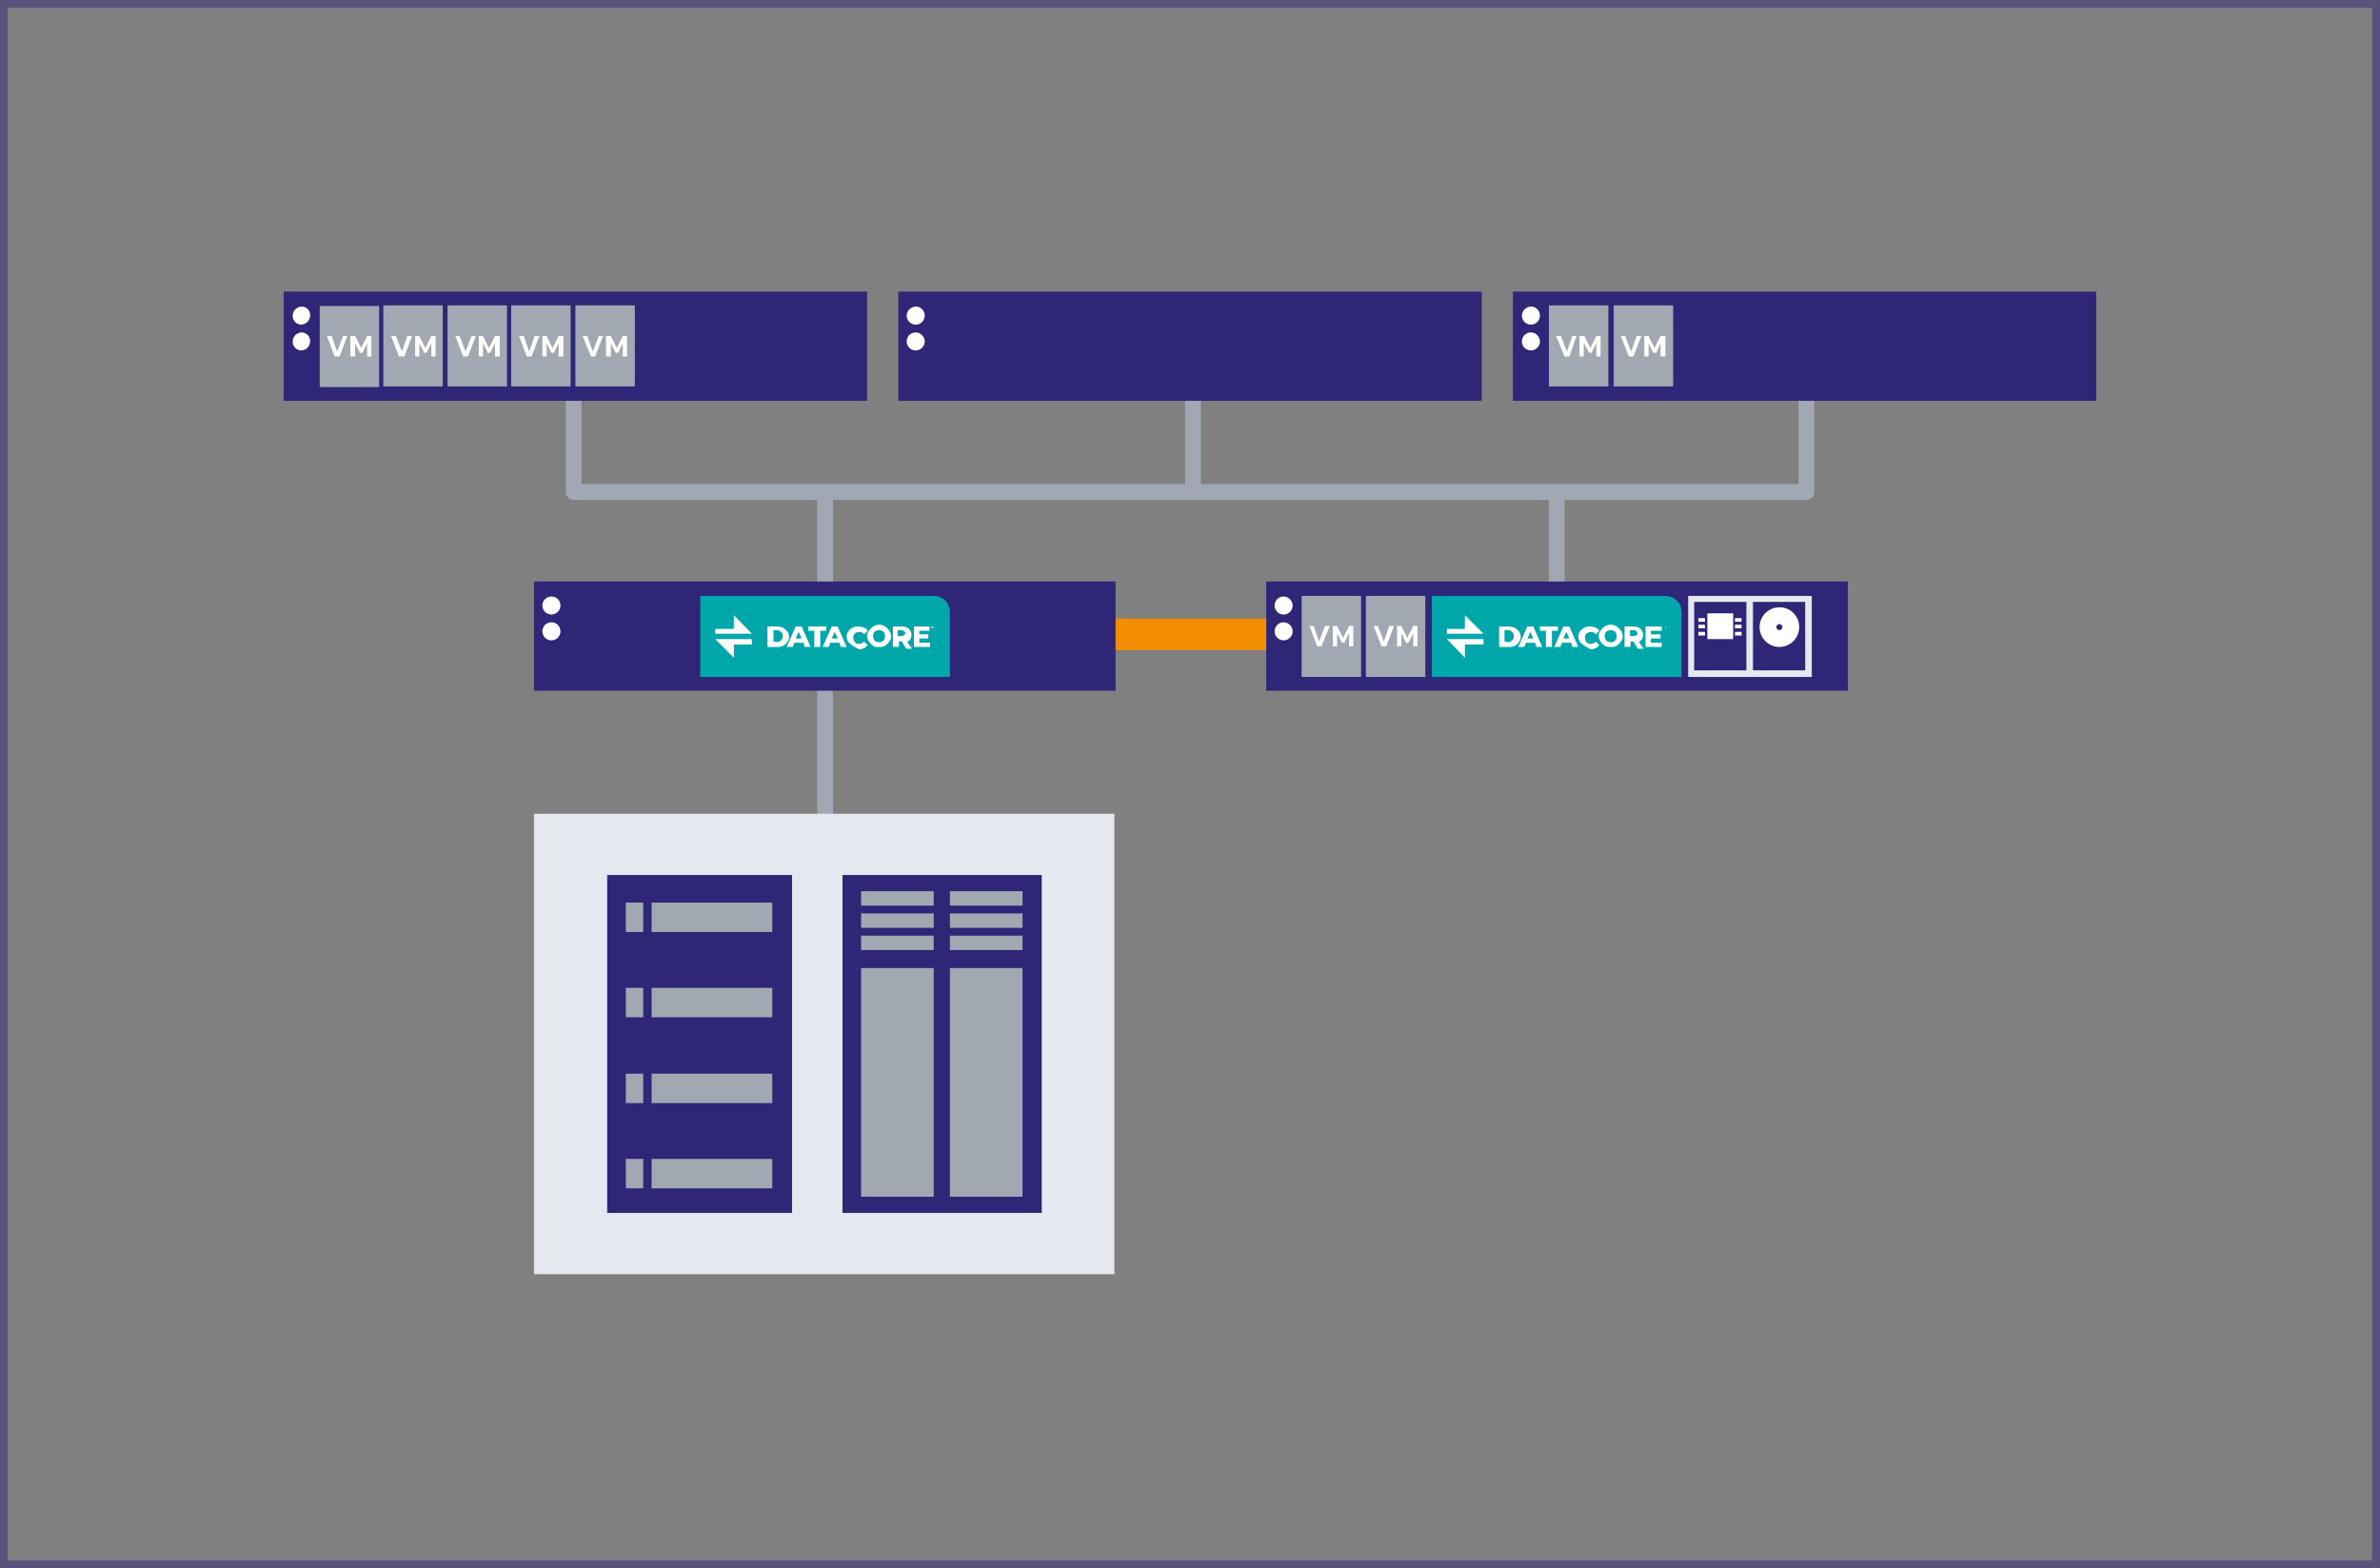 <?xml version="1.0" encoding="UTF-8"?>
<svg xmlns="http://www.w3.org/2000/svg" width="302" height="199" viewBox="0 0 302 199">
  <rect x="0" y="0" width="302" height="199" fill="#808080" stroke="none"/>
  <g data-name="Group 7118">
    <path data-name="Line 12" transform="translate(104.695 80.487)" style="stroke-linejoin:round;stroke-miterlimit:10;stroke:#f28c00;stroke-width:4px;fill:none" d="M0 0h92.838"></path>
    <path data-name="Line 13" transform="translate(104.695 62.437)" style="stroke:#a2a8b3;stroke-width:2px;stroke-linejoin:round;stroke-miterlimit:10;fill:none" d="M0 0v51.483"></path>
    <path data-name="Line 14" transform="translate(197.533 62.437)" style="stroke:#a2a8b3;stroke-width:2px;stroke-linejoin:round;stroke-miterlimit:10;fill:none" d="M0 0v14.242"></path>
    <path data-name="Rectangle 1627" transform="translate(67.758 73.785)" style="fill:#2f2678" d="M0 0h73.798v13.861H0z"></path>
    <g data-name="Group 6346">
      <path data-name="Path 3434" d="M101.082 60.981H69.4V50.7h29.626a2.048 2.048 0 0 1 2.056 2.056v8.225z" transform="translate(19.454 24.913)" style="fill:#00a7aa"></path>
      <path data-name="Path 3435" d="M71.9 56.261v-.609h2.361V53.9l2.285 2.361z" transform="translate(18.858 24.15)" style="fill:#fff"></path>
      <path data-name="Path 3436" d="m71.9 57.9 2.361 2.361v-1.676h2.285V57.9z" transform="translate(18.858 23.196)" style="fill:#fff"></path>
      <path data-name="Path 3437" d="M80.6 55.8h1.219a2.253 2.253 0 0 1 .762.152 3.312 3.312 0 0 1 .533.457 1.228 1.228 0 0 1 .228.685 1.063 1.063 0 0 1-.228.685 1.024 1.024 0 0 1-.533.457 1.252 1.252 0 0 1-.762.152H80.6zm1.219 1.98a.762.762 0 0 0 0-1.523h-.457V57.7l.457.076z" transform="translate(16.784 23.697)" style="fill:#fff"></path>
      <path data-name="Path 3438" d="M85.932 57.856H84.79l-.228.533H83.8l1.142-2.589h.758l1.142 2.589h-.762zm-.228-.533-.381-.838-.381.838z" transform="translate(16.021 23.697)" style="fill:#fff"></path>
      <path data-name="Path 3439" d="M88.162 56.333H87.4V55.8h2.285v.533h-.762v2.056h-.762z" transform="translate(15.163 23.697)" style="fill:#fff"></path>
      <path data-name="Path 3440" d="M91.932 57.856H90.79l-.228.533H89.8l1.142-2.589h.758l1.142 2.589h-.762zm-.228-.533-.381-.838-.381.838z" transform="translate(14.591 23.697)" style="fill:#fff"></path>
      <path data-name="Path 3441" d="M94.562 58.237a3.313 3.313 0 0 1-.533-.457 1.228 1.228 0 0 1-.228-.685 1.063 1.063 0 0 1 .228-.685 1.024 1.024 0 0 1 .533-.457 1.253 1.253 0 0 1 .762-.152 2.224 2.224 0 0 1 .685.152.78.78 0 0 1 .457.381l-.457.457a.693.693 0 0 0-.609-.3 3.3 3.3 0 0 0-.381.076.6.6 0 0 0-.3.3.687.687 0 0 0-.076.381 3.3 3.3 0 0 0 .076.381.6.6 0 0 0 .3.3.687.687 0 0 0 .381.076.94.94 0 0 0 .609-.3l.457.457a2.019 2.019 0 0 1-.457.381 1.521 1.521 0 0 1-.685.152c-.3-.228-.533-.3-.762-.457" transform="translate(13.637 23.697)" style="fill:#fff"></path>
      <path data-name="Path 3442" d="M97.962 58.166a1.779 1.779 0 0 1-.533-.533 1.228 1.228 0 0 1-.228-.685.931.931 0 0 1 .228-.685 3.52 3.52 0 0 1 .533-.533 1.384 1.384 0 0 1 1.523 0 1.779 1.779 0 0 1 .533.533 1.228 1.228 0 0 1 .228.685.931.931 0 0 1-.228.685 1.779 1.779 0 0 1-.533.533 1.253 1.253 0 0 1-.762.152.938.938 0 0 1-.762-.152m1.142-.533a.6.6 0 0 0 .3-.3.687.687 0 0 0 .076-.381 3.3 3.3 0 0 0-.076-.381.6.6 0 0 0-.3-.3.687.687 0 0 0-.381-.076 3.3 3.3 0 0 0-.381.076.6.6 0 0 0-.3.3.687.687 0 0 0-.076.381 3.3 3.3 0 0 0 .076.381.6.6 0 0 0 .3.3.687.687 0 0 0 .381.076c.152.076.228 0 .381-.076" transform="translate(12.826 23.768)" style="fill:#fff"></path>
      <path data-name="Path 3443" d="M102.642 57.7h-.381v.685h-.761V55.8h1.219a1.435 1.435 0 0 1 .609.152.918.918 0 0 1 .381.381 1.009 1.009 0 0 1 0 1.066c-.076.152-.228.228-.381.381l.609.838h-.762zm.3-1.295a.582.582 0 0 0-.381-.152h-.457v.762h.457a.582.582 0 0 0 .381-.152.4.4 0 0 0 .152-.3c0 .076-.076-.076-.152-.152" transform="translate(11.801 23.697)" style="fill:#fff"></path>
      <path data-name="Path 3444" d="M107.056 57.856v.533H105V55.8h1.98v.533h-1.295v.457h1.142v.533h-1.142v.533z" transform="translate(10.967 23.697)" style="fill:#fff"></path>
      <path data-name="Path 3445" d="M107.952 56.028h-.076V55.8h.076z" transform="translate(10.299 23.697)" style="fill:#fff"></path>
      <path data-name="Path 3446" d="M108.176 55.8v.228h-.076V55.8h.076l.076.152.152-.152v.228-.228l-.152.228z" transform="translate(10.228 23.697)" style="fill:#fff"></path>
      <path data-name="Path 3447" d="M45.385 51.942a1.142 1.142 0 1 1-1.143-1.142 1.122 1.122 0 0 1 1.142 1.142" transform="translate(25.725 24.889)" style="fill:#fff"></path>
      <path data-name="Path 3448" d="M45.385 56.242a1.142 1.142 0 1 1-1.143-1.142 1.122 1.122 0 0 1 1.142 1.142" transform="translate(25.725 23.864)" style="fill:#fff"></path>
      <path data-name="Rectangle 1628" transform="translate(160.672 73.785)" style="fill:#2f2678" d="M0 0h73.798v13.861H0z"></path>
      <path data-name="Rectangle 1629" transform="translate(214.212 75.613)" style="fill:#e5e8ee" d="M0 0h15.689v10.281H0z"></path>
      <path data-name="Rectangle 1630" transform="translate(214.974 76.374)" style="fill:#2f2678" d="M0 0h6.626v8.682H0z"></path>
      <path data-name="Rectangle 1631" transform="translate(216.649 77.821)" style="fill:#fff" d="M0 0h3.275v3.275H0z"></path>
      <path data-name="Rectangle 1632" transform="translate(215.507 80.182)" style="fill:#fff" d="M0 0h.838v.457H0z"></path>
      <path data-name="Rectangle 1633" transform="translate(215.507 79.268)" style="fill:#fff" d="M0 0h.838v.457H0z"></path>
      <path data-name="Rectangle 1634" transform="translate(215.507 78.43)" style="fill:#fff" d="M0 0h.838v.457H0z"></path>
      <path data-name="Rectangle 1635" transform="translate(220.152 80.182)" style="fill:#fff" d="M0 0h.838v.457H0z"></path>
      <path data-name="Rectangle 1636" transform="translate(220.152 79.268)" style="fill:#fff" d="M0 0h.838v.457H0z"></path>
      <path data-name="Rectangle 1637" transform="translate(220.152 78.43)" style="fill:#fff" d="M0 0h.838v.457H0z"></path>
      <path data-name="Rectangle 1638" transform="translate(222.437 76.374)" style="fill:#2f2678" d="M0 0h6.626v8.682H0z"></path>
      <path data-name="Path 3449" d="M248.413 52.6a2.513 2.513 0 1 0 2.513 2.513 2.487 2.487 0 0 0-2.513-2.513m0 2.894a.381.381 0 1 1 .381-.381.408.408 0 0 1-.381.381" transform="translate(-22.625 24.46)" style="fill:#fff"></path>
      <path data-name="Path 3450" d="M222.982 60.981H191.3V50.7h29.626a2.048 2.048 0 0 1 2.056 2.056z" transform="translate(-9.608 24.913)" style="fill:#00a7aa"></path>
      <path data-name="Path 3451" d="M193.8 56.261v-.609h2.285V53.9l2.361 2.361z" transform="translate(-10.204 24.15)" style="fill:#fff"></path>
      <path data-name="Path 3452" d="m193.8 57.9 2.285 2.361v-1.676h2.361V57.9z" transform="translate(-10.204 23.196)" style="fill:#fff"></path>
      <path data-name="Path 3453" d="M202.5 55.8h1.219a2.253 2.253 0 0 1 .762.152 3.313 3.313 0 0 1 .533.457 1.229 1.229 0 0 1 .228.685 1.063 1.063 0 0 1-.228.685 1.024 1.024 0 0 1-.533.457 1.252 1.252 0 0 1-.762.152H202.5zm1.142 1.98a.762.762 0 0 0 0-1.523h-.457V57.7l.457.076z" transform="translate(-12.278 23.697)" style="fill:#fff"></path>
      <path data-name="Path 3454" d="M207.832 57.856h-1.142l-.228.533h-.762l1.142-2.589h.762l1.142 2.589h-.762zm-.228-.533-.381-.838-.381.838z" transform="translate(-13.041 23.697)" style="fill:#fff"></path>
      <path data-name="Path 3455" d="M210.062 56.333h-.762V55.8h2.285v.533h-.762v2.056h-.762z" transform="translate(-13.899 23.697)" style="fill:#fff"></path>
      <path data-name="Path 3456" d="M213.832 57.856h-1.142l-.228.533h-.762l1.142-2.589h.762l1.142 2.589h-.762zm-.228-.533-.381-.838-.381.838z" transform="translate(-14.472 23.697)" style="fill:#fff"></path>
      <path data-name="Path 3457" d="M216.462 58.237a3.312 3.312 0 0 1-.533-.457 1.228 1.228 0 0 1-.229-.685 1.063 1.063 0 0 1 .229-.685 1.024 1.024 0 0 1 .533-.457 1.252 1.252 0 0 1 .762-.152 2.224 2.224 0 0 1 .685.152.78.78 0 0 1 .457.381l-.457.457a.693.693 0 0 0-.609-.3 3.3 3.3 0 0 0-.381.076.6.6 0 0 0-.3.3.686.686 0 0 0-.076.381 3.3 3.3 0 0 0 .076.381.6.6 0 0 0 .3.3.687.687 0 0 0 .381.076.94.94 0 0 0 .609-.3l.457.457a2.019 2.019 0 0 1-.457.381 2.224 2.224 0 0 1-.685.152c-.3-.228-.533-.3-.762-.457" transform="translate(-15.425 23.697)" style="fill:#fff"></path>
      <path data-name="Path 3458" d="M219.862 58.166a1.779 1.779 0 0 1-.533-.533 1.228 1.228 0 0 1-.228-.685.931.931 0 0 1 .228-.685 1.78 1.78 0 0 1 .533-.533 1.384 1.384 0 0 1 1.523 0 1.78 1.78 0 0 1 .533.533 1.228 1.228 0 0 1 .228.685.931.931 0 0 1-.228.685 1.779 1.779 0 0 1-.533.533 1.252 1.252 0 0 1-.762.152 1.373 1.373 0 0 1-.762-.152m1.139-.534a.6.6 0 0 0 .3-.3.687.687 0 0 0 .076-.381 3.3 3.3 0 0 0-.076-.381.6.6 0 0 0-.3-.3.687.687 0 0 0-.381-.076c-.152 0-.228.076-.381.076a.6.6 0 0 0-.3.3.687.687 0 0 0-.076.381 3.3 3.3 0 0 0 .076.381.6.6 0 0 0 .3.3.687.687 0 0 0 .381.076.335.335 0 0 0 .381-.076" transform="translate(-16.236 23.768)" style="fill:#fff"></path>
      <path data-name="Path 3459" d="M224.542 57.7h-.381v.685h-.761V55.8h1.219a1.435 1.435 0 0 1 .609.152.918.918 0 0 1 .381.381 1.009 1.009 0 0 1 0 1.066c-.076.152-.228.228-.381.381l.609.838h-.762zm.381-1.295a.582.582 0 0 0-.381-.152h-.457v.762h.457a.582.582 0 0 0 .381-.152.4.4 0 0 0 .152-.3c-.076.076-.076-.076-.152-.152" transform="translate(-17.261 23.697)" style="fill:#fff"></path>
      <path data-name="Path 3460" d="M228.956 57.856v.533H226.9V55.8h2.056v.533h-1.371v.457h1.215v.533h-1.219v.533z" transform="translate(-18.095 23.697)" style="fill:#fff"></path>
      <path data-name="Path 3461" d="M229.852 56.028V55.8z" transform="translate(-18.763 23.697)" style="fill:#fff"></path>
      <path data-name="Path 3462" d="M230.1 55.8v.228-.228l.076.152.152-.152v.228-.228l-.076.228h-.076z" transform="translate(-18.858 23.697)" style="fill:#fff"></path>
      <path data-name="Path 3463" d="M167.385 51.942a1.142 1.142 0 1 1-1.142-1.142 1.171 1.171 0 0 1 1.142 1.142" transform="translate(-3.362 24.889)" style="fill:#fff"></path>
      <path data-name="Path 3464" d="M167.385 56.242a1.142 1.142 0 1 1-1.142-1.142 1.171 1.171 0 0 1 1.142 1.142" transform="translate(-3.362 23.864)" style="fill:#fff"></path>
      <path data-name="Line 15" transform="translate(151.381 50.023)" style="stroke:#a2a8b3;stroke-width:2px;stroke-linejoin:round;stroke-miterlimit:10;fill:none" d="M0 0v12.414"></path>
      <path data-name="Path 3465" d="M48.3 16.289V28.7h156.43v-15" transform="translate(24.485 33.734)" style="stroke:#a2a8b3;stroke-width:2px;stroke-linejoin:round;stroke-miterlimit:10;fill:none"></path>
      <path data-name="Rectangle 1639" transform="translate(113.987 37)" style="fill:#2f2678" d="M0 0h74.026v13.861H0z"></path>
      <path data-name="Path 3466" d="M106.085 3.642a1.142 1.142 0 1 1-2.285 0 1.171 1.171 0 0 1 1.142-1.142 1.122 1.122 0 0 1 1.142 1.142" transform="translate(11.253 36.404)" style="fill:#fff"></path>
      <path data-name="Path 3467" d="M106.085 7.942a1.142 1.142 0 1 1-1.143-1.142 1.171 1.171 0 0 1 1.142 1.142" transform="translate(11.253 35.379)" style="fill:#fff"></path>
      <path data-name="Rectangle 1640" transform="translate(191.974 37)" style="fill:#2f2678" d="M0 0h74.026v13.861H0z"></path>
      <path data-name="Rectangle 1641" transform="translate(204.768 38.752)" style="fill:#a2a8b2" d="M0 0h7.54v10.281H0z"></path>
      <path data-name="Rectangle 1642" transform="translate(196.543 38.752)" style="fill:#a2a8b2" d="M0 0h7.54v10.281H0z"></path>
      <path data-name="Path 3468" d="M212 7.4h.609l.762 1.98.685-1.98h.533l-.914 2.589h-.609z" transform="translate(-14.543 35.236)" style="fill:#fff"></path>
      <path data-name="Path 3469" d="M215.9 7.4h.609l.762 1.523.762-1.523h.533v2.589h-.533V8.314l-.609 1.219h-.3l-.685-1.219v1.675h-.539z" transform="translate(-15.473 35.236)" style="fill:#fff"></path>
      <path data-name="Path 3470" d="M222.8 7.4h.533l.762 1.98.685-1.98h.609l-.99 2.589h-.609z" transform="translate(-17.118 35.236)" style="fill:#fff"></path>
      <path data-name="Path 3471" d="M226.7 7.4h.533l.762 1.523.762-1.523h.609v2.589h-.609V8.314l-.533 1.219h-.381l-.609-1.219v1.675h-.534z" transform="translate(-18.048 35.236)" style="fill:#fff"></path>
      <path data-name="Path 3472" d="M208.585 3.642a1.142 1.142 0 0 1-2.285 0 1.171 1.171 0 0 1 1.142-1.142 1.122 1.122 0 0 1 1.142 1.142" transform="translate(-13.184 36.404)" style="fill:#fff"></path>
      <path data-name="Path 3473" d="M208.585 7.942a1.142 1.142 0 1 1-1.143-1.142 1.171 1.171 0 0 1 1.142 1.142" transform="translate(-13.184 35.379)" style="fill:#fff"></path>
      <path data-name="Rectangle 1643" style="fill:#2f2678" d="M0 0h74.026v13.861H0z" transform="translate(36 37)"></path>
      <path data-name="Rectangle 1644" transform="translate(48.642 38.752)" style="fill:#a2a8b2" d="M0 0h7.54v10.281H0z"></path>
      <path data-name="Rectangle 1645" transform="translate(40.57 38.828)" style="fill:#a2a8b2" d="M0 0h7.54v10.281H0z"></path>
      <path data-name="Path 3474" d="M7.2 7.4h.609l.685 1.98.762-1.98h.533L8.8 9.989h-.61z" transform="translate(34.283 35.236)" style="fill:#fff"></path>
      <path data-name="Path 3475" d="M11.1 7.4h.609l.762 1.523.761-1.523h.533v2.589h-.533V8.314l-.609 1.219h-.3l-.609-1.219v1.675H11.1z" transform="translate(33.354 35.236)" style="fill:#fff"></path>
      <path data-name="Path 3476" d="M17.9 7.4h.609l.762 1.98.685-1.98h.609l-.99 2.589h-.685z" transform="translate(31.732 35.236)" style="fill:#fff"></path>
      <path data-name="Path 3477" d="M21.9 7.4h.533l.762 1.523.761-1.523h.533v2.589h-.533V8.314l-.609 1.219h-.3l-.609-1.219v1.675H21.9z" transform="translate(30.779 35.236)" style="fill:#fff"></path>
      <path data-name="Rectangle 1646" transform="translate(56.791 38.752)" style="fill:#a2a8b2" d="M0 0h7.54v10.281H0z"></path>
      <path data-name="Path 3478" d="M28.6 7.4h.533l.762 1.98.762-1.98h.533l-.99 2.589h-.61z" transform="translate(29.181 35.236)" style="fill:#fff"></path>
      <path data-name="Path 3479" d="M32.5 7.4h.533l.762 1.523.761-1.523h.609v2.589h-.609V8.314l-.609 1.219h-.3l-.609-1.219v1.675H32.5z" transform="translate(28.252 35.236)" style="fill:#fff"></path>
      <path data-name="Rectangle 1647" transform="translate(64.864 38.752)" style="fill:#a2a8b2" d="M0 0h7.54v10.281H0z"></path>
      <path data-name="Path 3480" d="M39.2 7.4h.609l.685 1.98.686-1.98h.609L40.8 9.989h-.61z" transform="translate(26.654 35.236)" style="fill:#fff"></path>
      <path data-name="Path 3481" d="M43.1 7.4h.533l.762 1.523.761-1.523h.609v2.589h-.609V8.314l-.609 1.219h-.3l-.609-1.219v1.675H43.1z" transform="translate(25.725 35.236)" style="fill:#fff"></path>
      <path data-name="Rectangle 1648" transform="translate(73.013 38.752)" style="fill:#a2a8b2" d="M0 0h7.54v10.281H0z"></path>
      <path data-name="Path 3482" d="M49.8 7.4h.609l.685 1.98.762-1.98h.533L51.4 9.989h-.533z" transform="translate(24.127 35.236)" style="fill:#fff"></path>
      <path data-name="Path 3483" d="M53.7 7.4h.609l.762 1.523.761-1.523h.533v2.589h-.533V8.314l-.609 1.219h-.3l-.609-1.219v1.675H53.7z" transform="translate(23.197 35.236)" style="fill:#fff"></path>
      <path data-name="Path 3484" d="M3.709 3.642a1.171 1.171 0 0 1-1.143 1.143A1.107 1.107 0 0 1 1.5 3.642 1.171 1.171 0 0 1 2.642 2.5a1.062 1.062 0 0 1 1.067 1.142" transform="translate(35.642 36.404)" style="fill:#fff"></path>
      <path data-name="Path 3485" d="M3.709 7.942a1.171 1.171 0 0 1-1.143 1.143A1.107 1.107 0 0 1 1.5 7.942 1.171 1.171 0 0 1 2.642 6.8a1.107 1.107 0 0 1 1.067 1.142" transform="translate(35.642 35.379)" style="fill:#fff"></path>
      <path data-name="Rectangle 1649" transform="translate(67.758 103.258)" style="fill:#e5e8ee" d="M0 0h73.646v58.414H0z"></path>
      <path data-name="Rectangle 1650" transform="translate(77.05 111.026)" style="fill:#2f2678" d="M0 0h23.457v42.877H0z"></path>
      <path data-name="Rectangle 1651" transform="translate(82.685 147.05)" style="fill:#a2a8b2" d="M0 0h15.308v3.732H0z"></path>
      <path data-name="Rectangle 1652" transform="translate(82.685 136.235)" style="fill:#a2a8b2" d="M0 0h15.308v3.732H0z"></path>
      <path data-name="Rectangle 1653" transform="translate(82.685 125.344)" style="fill:#a2a8b2" d="M0 0h15.308v3.732H0z"></path>
      <path data-name="Rectangle 1654" transform="translate(82.685 114.53)" style="fill:#a2a8b2" d="M0 0h15.308v3.732H0z"></path>
      <path data-name="Rectangle 1655" transform="translate(79.411 114.53)" style="fill:#a2a8b2" d="M0 0h2.209v3.732H0z"></path>
      <path data-name="Rectangle 1656" transform="translate(79.411 125.344)" style="fill:#a2a8b2" d="M0 0h2.209v3.732H0z"></path>
      <path data-name="Rectangle 1657" transform="translate(79.411 136.235)" style="fill:#a2a8b2" d="M0 0h2.209v3.732H0z"></path>
      <path data-name="Rectangle 1658" transform="translate(79.411 147.05)" style="fill:#a2a8b2" d="M0 0h2.209v3.732H0z"></path>
      <path data-name="Rectangle 1659" transform="translate(106.904 111.026)" style="fill:#2f2678" d="M0 0h25.285v42.877H0z"></path>
      <path data-name="Rectangle 1660" transform="translate(109.265 113.083)" style="fill:#a2a8b2" d="M0 0h9.215v1.828H0z"></path>
      <path data-name="Rectangle 1661" transform="translate(109.265 115.901)" style="fill:#a2a8b2" d="M0 0h9.215v1.828H0z"></path>
      <path data-name="Rectangle 1662" transform="translate(109.265 118.719)" style="fill:#a2a8b2" d="M0 0h9.215v1.828H0z"></path>
      <path data-name="Rectangle 1663" transform="translate(120.536 113.083)" style="fill:#a2a8b2" d="M0 0h9.215v1.828H0z"></path>
      <path data-name="Rectangle 1664" transform="translate(120.536 115.901)" style="fill:#a2a8b2" d="M0 0h9.215v1.828H0z"></path>
      <path data-name="Rectangle 1665" transform="translate(120.536 118.719)" style="fill:#a2a8b2" d="M0 0h9.215v1.828H0z"></path>
      <path data-name="Rectangle 1666" transform="translate(109.265 122.831)" style="fill:#a2a8b2" d="M0 0h9.215v29.017H0z"></path>
      <path data-name="Rectangle 1667" transform="translate(120.536 122.831)" style="fill:#a2a8b2" d="M0 0h9.215v29.017H0z"></path>
      <path data-name="Rectangle 1668" transform="translate(173.315 75.613)" style="fill:#a2a8b2" d="M0 0h7.54v10.281H0z"></path>
      <path data-name="Rectangle 1669" transform="translate(165.166 75.613)" style="fill:#a2a8b2" d="M0 0h7.54v10.281H0z"></path>
      <path data-name="Path 3486" d="M170.9 55.7h.533l.685 1.98.762-1.98h.609l-1.066 2.589h-.533z" transform="translate(-4.744 23.721)" style="fill:#fff"></path>
      <path data-name="Path 3487" d="M174.8 55.7h.533l.762 1.523.762-1.523h.533v2.589h-.533v-1.675l-.609 1.219h-.3l-.609-1.219v1.675h-.539z" transform="translate(-5.674 23.721)" style="fill:#fff"></path>
      <path data-name="Path 3488" d="M181.6 55.7h.533l.762 1.98.685-1.98h.609l-.99 2.589h-.609z" transform="translate(-7.295 23.721)" style="fill:#fff"></path>
      <path data-name="Path 3489" d="M185.5 55.7h.533l.762 1.523.762-1.523h.533v2.589h-.533v-1.675l-.609 1.219h-.3l-.609-1.219v1.675h-.539z" transform="translate(-8.225 23.721)" style="fill:#fff"></path>
    </g>
    <g data-name="Rectangle 1673" style="stroke:#2f2678;opacity:.5;fill:none">
      <path style="stroke:none" d="M0 0h302v199H0z"></path>
      <path style="fill:none" d="M.5.5h301v198H.5z"></path>
    </g>
  </g>
</svg>

